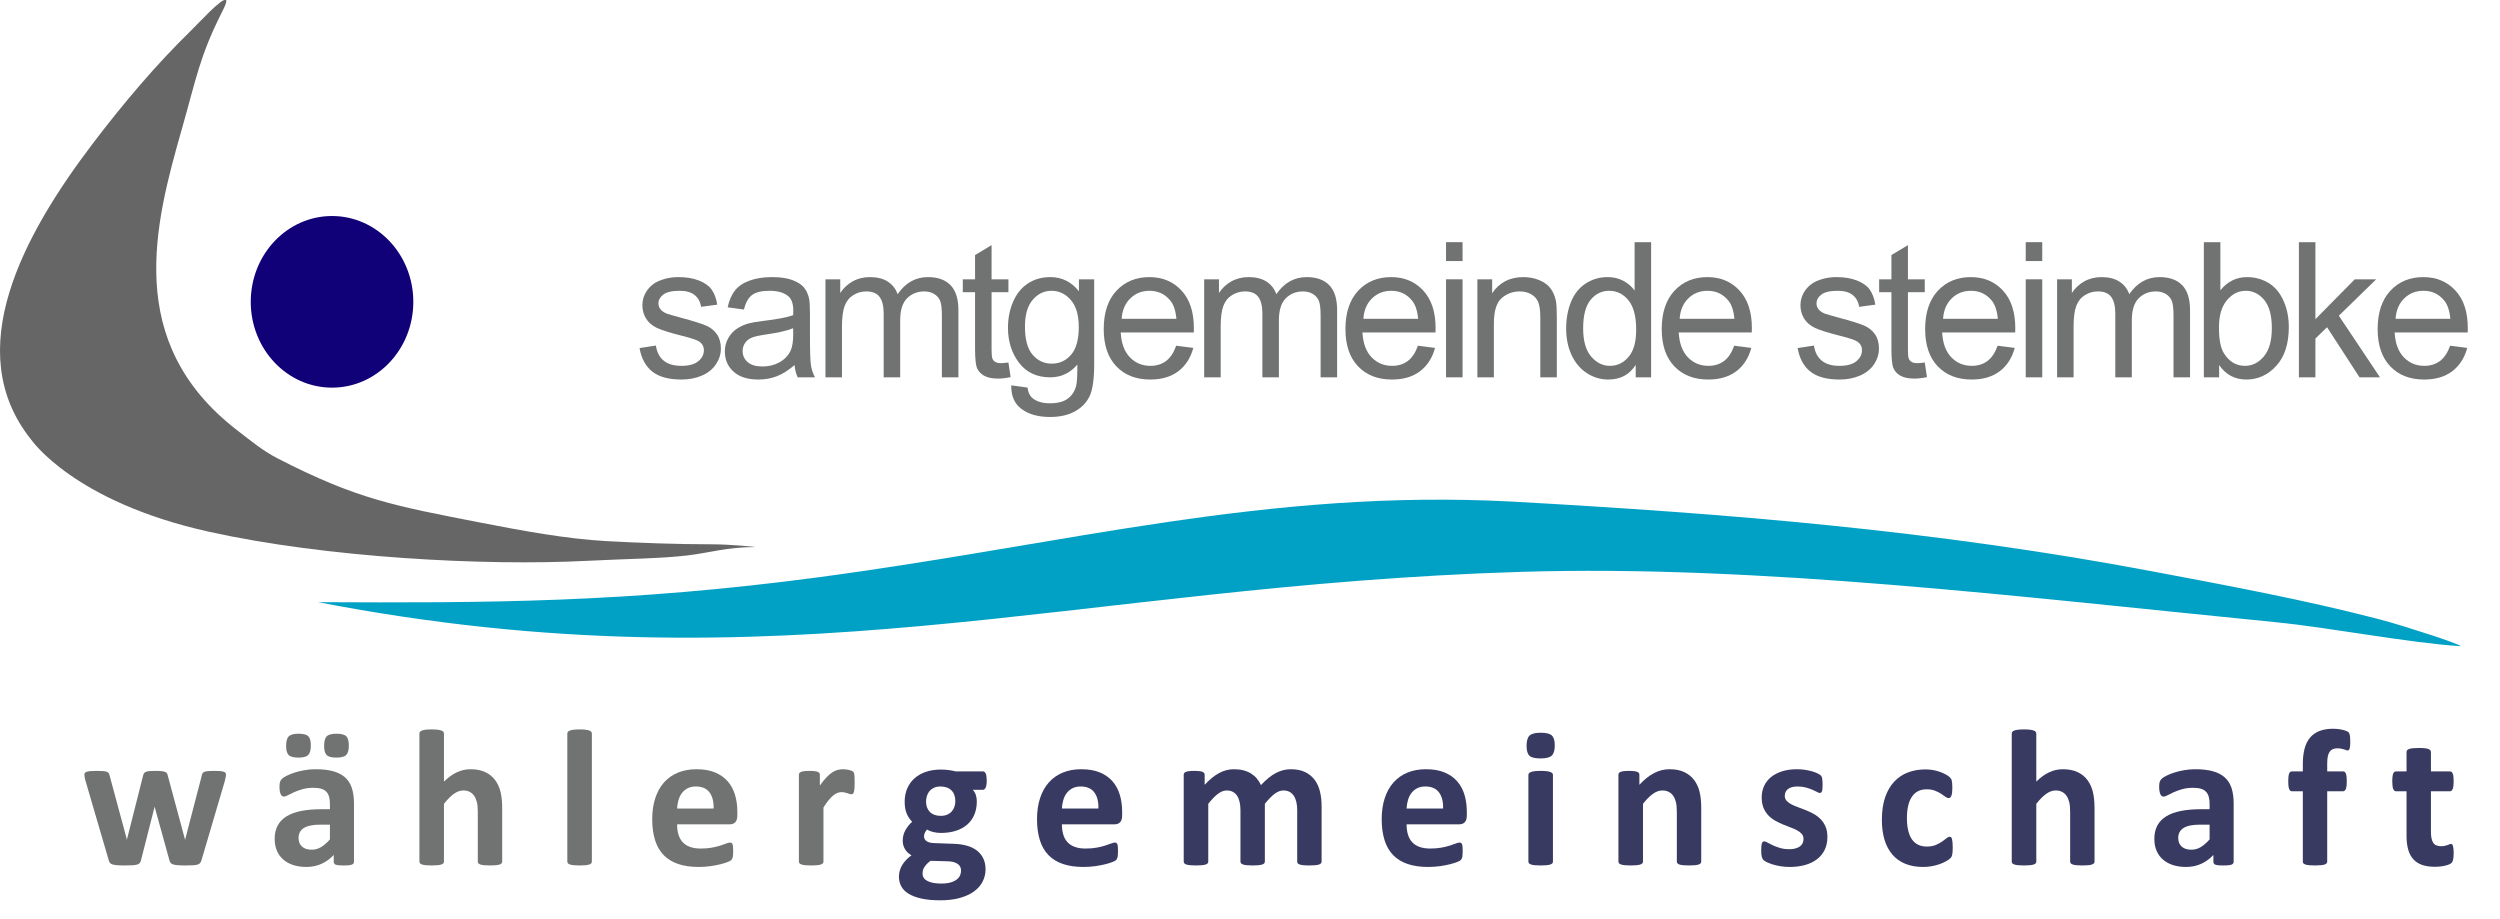 <?xml version="1.0" encoding="UTF-8" standalone="no"?>
<svg version="1.1" xmlns="http://www.w3.org/2000/svg" xmlns:xlink="http://www.w3.org/1999/xlink" xmlns:i="http://ns.adobe.com/AdobeIllustrator/10.0/" width="971" height="357">
	<g id="dp_dp001" transform="matrix(1,0,0,1,-84.529,-191.145)">
		<path id="dp_path002" fill="#01a1c5" fill-rule="evenodd" stroke="none" stroke-width="0" d="M 672.013,385.972 C 576.903,380.911 499.317,402.396 403.052,415.272 C 327.831,425.335 273.152,425.332 208.063,425.025 C 388.192,459.78 500.197,418.581 675.265,413.256 C 767.572,410.445 869.187,423.004 968.211,432.789 C 989.583,434.901 1020.49,440.92 1040.01,442.104 C 1041.62,442.163 1031.95,438.812 1029.24,437.947 C 1022.09,435.659 1014.92,433.285 1007.58,431.397 C 979.328,424.121 951.971,418.993 920.495,413.06 C 835.331,397.003 755.052,390.607 672.013,385.972 Z "/>
		<path id="dp_path003" fill="#110179" fill-rule="evenodd" stroke="none" stroke-width="0" d="M 213.489,275.045 C 230.925,275.045 245.06,289.968 245.06,308.377 C 245.06,326.785 230.925,341.708 213.489,341.708 C 196.055,341.708 181.92,326.785 181.92,308.377 C 181.92,289.968 196.055,275.045 213.489,275.045 Z "/>
		<path id="dp_path004" fill="#666666" fill-rule="evenodd" stroke="none" stroke-width="0" d="M 170.741,195.84 C 171.083,195.151 172.919,191.715 172.309,191.145 C 170.78,190.123 161.985,199.825 158.805,202.928 C 144.969,216.435 132.556,231.147 120.74,246.672 C 93.431,282.543 69.175,327.453 96.549,361.795 C 96.857,362.18 113.263,386.035 165.588,397.651 C 211.152,407.767 272.889,411.015 312.449,408.976 C 327.327,408.207 341.497,408.108 351.867,406.836 C 360.217,405.812 367.043,403.627 377.699,403.627 C 379.187,403.627 368.047,402.555 361.243,402.555 C 347.471,402.555 332.24,401.992 319.849,401.296 C 304.832,400.456 288.161,397.452 270.901,394.08 C 238.183,387.684 223.399,385.196 192.195,369.105 C 186.939,366.396 182.681,362.945 176.307,357.996 C 132.513,323.991 144.635,278.179 155.107,241.448 C 160.816,221.424 162.065,213.073 170.741,195.84 Z "/>
	</g>
	<g id="dp_dp005" transform="matrix(1,0,0,1,246.137,146.555)">
		<path id="dp_path006" fill="#717272" fill-rule="evenodd" stroke="none" stroke-width="0" d="M 2.261,-11.367 L 8.616,-12.344 C 8.977,-9.803 9.973,-7.853 11.617,-6.496 C 13.255,-5.14 15.547,-4.461 18.492,-4.461 C 21.463,-4.461 23.663,-5.067 25.099,-6.269 C 26.535,-7.473 27.256,-8.885 27.256,-10.511 C 27.256,-11.965 26.627,-13.108 25.361,-13.945 C 24.481,-14.513 22.281,-15.241 18.773,-16.127 C 14.037,-17.319 10.761,-18.357 8.935,-19.225 C 7.107,-20.1 5.72,-21.309 4.779,-22.849 C 3.832,-24.389 3.361,-26.095 3.361,-27.959 C 3.361,-29.657 3.752,-31.228 4.528,-32.669 C 5.304,-34.119 6.361,-35.316 7.693,-36.276 C 8.696,-37.015 10.065,-37.644 11.795,-38.157 C 13.529,-38.671 15.388,-38.928 17.368,-38.928 C 20.356,-38.928 22.977,-38.5 25.233,-37.639 C 27.488,-36.776 29.156,-35.609 30.232,-34.136 C 31.301,-32.664 32.047,-30.696 32.449,-28.233 L 26.156,-27.377 C 25.868,-29.333 25.037,-30.867 23.663,-31.961 C 22.287,-33.061 20.349,-33.611 17.839,-33.611 C 14.875,-33.611 12.76,-33.123 11.495,-32.144 C 10.229,-31.167 9.595,-30.024 9.595,-28.709 C 9.595,-27.873 9.857,-27.121 10.383,-26.455 C 10.908,-25.764 11.733,-25.189 12.857,-24.737 C 13.5,-24.5 15.4,-23.949 18.56,-23.093 C 23.119,-21.872 26.303,-20.876 28.099,-20.1 C 29.889,-19.323 31.301,-18.193 32.321,-16.708 C 33.343,-15.229 33.856,-13.389 33.856,-11.189 C 33.856,-9.039 33.227,-7.016 31.973,-5.115 C 30.72,-3.215 28.912,-1.741 26.547,-0.703 C 24.181,0.336 21.511,0.856 18.523,0.856 C 13.579,0.856 9.815,-0.171 7.223,-2.224 C 4.632,-4.284 2.976,-7.327 2.261,-11.367 Z "/>
		<path id="dp_path007" fill="#717272" fill-rule="evenodd" stroke="none" stroke-width="0" d="M 62.464,-4.767 C 60.08,-2.713 57.777,-1.259 55.564,-0.416 C 53.347,0.433 50.969,0.856 48.433,0.856 C 44.24,0.856 41.02,-0.165 38.771,-2.207 C 36.516,-4.247 35.392,-6.856 35.392,-10.028 C 35.392,-11.892 35.82,-13.591 36.669,-15.131 C 37.519,-16.671 38.631,-17.905 40.005,-18.84 C 41.387,-19.769 42.933,-20.472 44.663,-20.949 C 45.927,-21.285 47.847,-21.609 50.407,-21.92 C 55.625,-22.537 59.469,-23.277 61.939,-24.139 C 61.963,-25.025 61.975,-25.593 61.975,-25.832 C 61.975,-28.472 61.364,-30.336 60.141,-31.411 C 58.485,-32.877 56.023,-33.611 52.76,-33.611 C 49.711,-33.611 47.461,-33.08 46.007,-32.009 C 44.559,-30.94 43.483,-29.052 42.787,-26.339 L 36.492,-27.195 C 37.067,-29.896 38.013,-32.077 39.327,-33.745 C 40.647,-35.408 42.548,-36.685 45.041,-37.583 C 47.528,-38.481 50.413,-38.928 53.695,-38.928 C 56.952,-38.928 59.597,-38.543 61.633,-37.779 C 63.661,-37.015 65.159,-36.056 66.119,-34.895 C 67.077,-33.733 67.744,-32.273 68.129,-30.5 C 68.343,-29.4 68.453,-27.42 68.453,-24.555 L 68.453,-15.963 C 68.453,-9.967 68.587,-6.179 68.851,-4.583 C 69.113,-2.988 69.632,-1.46 70.408,0 L 63.687,0 C 63.051,-1.356 62.647,-2.945 62.464,-4.767 Z M 61.913,-19.067 C 59.573,-18.113 56.053,-17.307 51.372,-16.64 C 48.713,-16.261 46.837,-15.828 45.737,-15.357 C 44.637,-14.88 43.795,-14.184 43.196,-13.267 C 42.597,-12.351 42.297,-11.329 42.297,-10.212 C 42.297,-8.5 42.951,-7.071 44.253,-5.928 C 45.56,-4.785 47.467,-4.216 49.985,-4.216 C 52.472,-4.216 54.684,-4.76 56.628,-5.843 C 58.565,-6.929 59.989,-8.415 60.9,-10.291 C 61.591,-11.74 61.939,-13.884 61.939,-16.713 Z "/>
		<path id="dp_path008" fill="#717272" fill-rule="evenodd" stroke="none" stroke-width="0" d="M 74.468,0 L 74.468,-38.072 L 80.213,-38.072 L 80.213,-32.756 C 81.411,-34.613 82.993,-36.104 84.98,-37.235 C 86.96,-38.365 89.221,-38.928 91.751,-38.928 C 94.568,-38.928 96.877,-38.347 98.681,-37.18 C 100.489,-36.013 101.761,-34.387 102.5,-32.291 C 105.525,-36.716 109.455,-38.928 114.307,-38.928 C 118.096,-38.928 121.011,-37.883 123.052,-35.793 C 125.087,-33.703 126.108,-30.483 126.108,-26.131 L 126.108,0 L 119.691,0 L 119.691,-24.004 C 119.691,-26.583 119.483,-28.447 119.061,-29.584 C 118.64,-30.72 117.876,-31.631 116.769,-32.328 C 115.664,-33.019 114.368,-33.367 112.877,-33.367 C 110.181,-33.367 107.945,-32.475 106.167,-30.696 C 104.388,-28.912 103.496,-26.057 103.496,-22.135 L 103.496,0 L 97.08,0 L 97.08,-24.756 C 97.08,-27.628 96.555,-29.78 95.503,-31.216 C 94.445,-32.652 92.723,-33.367 90.327,-33.367 C 88.512,-33.367 86.831,-32.889 85.285,-31.931 C 83.739,-30.977 82.621,-29.577 81.924,-27.732 C 81.233,-25.893 80.885,-23.235 80.885,-19.769 L 80.885,0 Z "/>
		<path id="dp_path009" fill="#717272" fill-rule="evenodd" stroke="none" stroke-width="0" d="M 145.532,-5.775 L 146.388,-0.08 C 144.573,0.3 142.953,0.489 141.524,0.489 C 139.183,0.489 137.375,0.116 136.085,-0.623 C 134.796,-1.363 133.891,-2.335 133.365,-3.544 C 132.84,-4.748 132.577,-7.291 132.577,-11.159 L 132.577,-33.061 L 127.811,-33.061 L 127.811,-38.072 L 132.577,-38.072 L 132.577,-47.489 L 138.993,-51.357 L 138.993,-38.072 L 145.532,-38.072 L 145.532,-33.061 L 138.993,-33.061 L 138.993,-10.773 C 138.993,-8.935 139.109,-7.749 139.336,-7.223 C 139.568,-6.697 139.941,-6.276 140.455,-5.964 C 140.973,-5.653 141.713,-5.5 142.679,-5.5 C 143.4,-5.5 144.353,-5.592 145.532,-5.775 Z "/>
		<path id="dp_path010" fill="#717272" fill-rule="evenodd" stroke="none" stroke-width="0" d="M 146.641,3.116 L 152.936,3.972 C 153.199,5.933 153.92,7.369 155.111,8.263 C 156.712,9.479 158.888,10.083 161.656,10.083 C 164.632,10.083 166.929,9.491 168.556,8.299 C 170.175,7.107 171.269,5.439 171.843,3.3 C 172.173,1.992 172.332,-0.757 172.308,-4.949 C 169.491,-1.649 165.983,0 161.784,0 C 156.56,0 152.513,-1.888 149.648,-5.665 C 146.788,-9.441 145.357,-13.969 145.357,-19.249 C 145.357,-22.88 146.012,-26.235 147.325,-29.303 C 148.64,-32.376 150.54,-34.748 153.033,-36.416 C 155.527,-38.091 158.453,-38.928 161.821,-38.928 C 166.307,-38.928 170.004,-37.095 172.919,-33.428 L 172.919,-38.072 L 178.847,-38.072 L 178.847,-5.195 C 178.847,0.727 178.241,4.925 177.037,7.395 C 175.833,9.869 173.927,11.819 171.312,13.249 C 168.703,14.685 165.488,15.4 161.668,15.4 C 157.133,15.4 153.473,14.38 150.68,12.339 C 147.893,10.297 146.543,7.223 146.641,3.116 Z M 151.957,-19.715 C 151.957,-14.709 152.948,-11.061 154.933,-8.763 C 156.913,-6.465 159.401,-5.316 162.389,-5.316 C 165.353,-5.316 167.835,-6.46 169.845,-8.745 C 171.849,-11.031 172.857,-14.617 172.857,-19.5 C 172.857,-24.169 171.825,-27.683 169.753,-30.055 C 167.688,-32.425 165.195,-33.611 162.28,-33.611 C 159.413,-33.611 156.975,-32.444 154.964,-30.109 C 152.96,-27.775 151.957,-24.309 151.957,-19.715 Z "/>
		<path id="dp_path011" fill="#717272" fill-rule="evenodd" stroke="none" stroke-width="0" d="M 210.707,-12.283 L 217.349,-11.428 C 216.297,-7.535 214.355,-4.516 211.519,-2.365 C 208.684,-0.22 205.053,0.856 200.647,0.856 C 195.087,0.856 190.687,-0.861 187.429,-4.289 C 184.172,-7.719 182.547,-12.528 182.547,-18.712 C 182.547,-25.116 184.191,-30.085 187.484,-33.623 C 190.772,-37.161 195.044,-38.928 200.287,-38.928 C 205.365,-38.928 209.515,-37.199 212.735,-33.74 C 215.956,-30.28 217.563,-25.409 217.563,-19.133 C 217.563,-18.755 217.551,-18.18 217.527,-17.416 L 189.147,-17.416 C 189.384,-13.231 190.571,-10.023 192.697,-7.797 C 194.829,-5.573 197.481,-4.461 200.665,-4.461 C 203.031,-4.461 205.053,-5.084 206.728,-6.325 C 208.403,-7.572 209.728,-9.557 210.707,-12.283 Z M 189.513,-22.733 L 210.78,-22.733 C 210.492,-25.917 209.68,-28.307 208.341,-29.901 C 206.281,-32.376 203.617,-33.611 200.341,-33.611 C 197.377,-33.611 194.884,-32.627 192.868,-30.653 C 190.845,-28.68 189.727,-26.04 189.513,-22.733 Z "/>
		<path id="dp_path012" fill="#717272" fill-rule="evenodd" stroke="none" stroke-width="0" d="M 221.561,0 L 221.561,-38.072 L 227.307,-38.072 L 227.307,-32.756 C 228.504,-34.613 230.087,-36.104 232.073,-37.235 C 234.053,-38.365 236.315,-38.928 238.844,-38.928 C 241.661,-38.928 243.971,-38.347 245.775,-37.18 C 247.583,-36.013 248.855,-34.387 249.593,-32.291 C 252.619,-36.716 256.548,-38.928 261.4,-38.928 C 265.189,-38.928 268.104,-37.883 270.145,-35.793 C 272.18,-33.703 273.201,-30.483 273.201,-26.131 L 273.201,0 L 266.784,0 L 266.784,-24.004 C 266.784,-26.583 266.576,-28.447 266.155,-29.584 C 265.733,-30.72 264.969,-31.631 263.863,-32.328 C 262.757,-33.019 261.461,-33.367 259.971,-33.367 C 257.275,-33.367 255.039,-32.475 253.26,-30.696 C 251.481,-28.912 250.589,-26.057 250.589,-22.135 L 250.589,0 L 244.173,0 L 244.173,-24.756 C 244.173,-27.628 243.648,-29.78 242.596,-31.216 C 241.539,-32.652 239.816,-33.367 237.42,-33.367 C 235.605,-33.367 233.924,-32.889 232.379,-31.931 C 230.832,-30.977 229.715,-29.577 229.017,-27.732 C 228.327,-25.893 227.979,-23.235 227.979,-19.769 L 227.979,0 Z "/>
		<path id="dp_path013" fill="#717272" fill-rule="evenodd" stroke="none" stroke-width="0" d="M 304.592,-12.283 L 311.235,-11.428 C 310.183,-7.535 308.24,-4.516 305.404,-2.365 C 302.569,-0.22 298.939,0.856 294.532,0.856 C 288.972,0.856 284.572,-0.861 281.315,-4.289 C 278.057,-7.719 276.432,-12.528 276.432,-18.712 C 276.432,-25.116 278.076,-30.085 281.369,-33.623 C 284.657,-37.161 288.929,-38.928 294.172,-38.928 C 299.251,-38.928 303.4,-37.199 306.62,-33.74 C 309.841,-30.28 311.448,-25.409 311.448,-19.133 C 311.448,-18.755 311.436,-18.18 311.412,-17.416 L 283.032,-17.416 C 283.269,-13.231 284.456,-10.023 286.583,-7.797 C 288.715,-5.573 291.367,-4.461 294.551,-4.461 C 296.916,-4.461 298.939,-5.084 300.613,-6.325 C 302.288,-7.572 303.613,-9.557 304.592,-12.283 Z M 283.399,-22.733 L 304.665,-22.733 C 304.377,-25.917 303.565,-28.307 302.227,-29.901 C 300.167,-32.376 297.503,-33.611 294.227,-33.611 C 291.263,-33.611 288.769,-32.627 286.753,-30.653 C 284.731,-28.68 283.612,-26.04 283.399,-22.733 Z "/>
		<path id="dp_path014" fill="#717272" fill-rule="evenodd" stroke="none" stroke-width="0" d="M 315.503,-45.161 L 315.503,-52.495 L 321.919,-52.495 L 321.919,-45.161 Z M 315.503,0 L 315.503,-38.072 L 321.919,-38.072 L 321.919,0 Z "/>
		<path id="dp_path015" fill="#717272" fill-rule="evenodd" stroke="none" stroke-width="0" d="M 327.672,0 L 327.672,-38.072 L 333.416,-38.072 L 333.416,-32.664 C 336.209,-36.837 340.248,-38.928 345.528,-38.928 C 347.82,-38.928 349.928,-38.519 351.853,-37.693 C 353.772,-36.868 355.215,-35.787 356.168,-34.448 C 357.121,-33.109 357.793,-31.521 358.172,-29.681 C 358.411,-28.484 358.533,-26.393 358.533,-23.405 L 358.533,0 L 352.116,0 L 352.116,-23.18 C 352.116,-25.807 351.865,-27.775 351.364,-29.076 C 350.864,-30.384 349.971,-31.423 348.693,-32.2 C 347.417,-32.976 345.913,-33.367 344.196,-33.367 C 341.447,-33.367 339.075,-32.493 337.083,-30.745 C 335.084,-29.003 334.088,-25.691 334.088,-20.808 L 334.088,0 Z "/>
		<path id="dp_path016" fill="#717272" fill-rule="evenodd" stroke="none" stroke-width="0" d="M 389.171,0 L 389.171,-4.821 C 386.756,-1.039 383.212,0.856 378.531,0.856 C 375.5,0.856 372.707,0.019 370.164,-1.656 C 367.623,-3.324 365.655,-5.659 364.255,-8.66 C 362.856,-11.66 362.159,-15.107 362.159,-19 C 362.159,-22.8 362.795,-26.247 364.06,-29.34 C 365.324,-32.432 367.225,-34.809 369.755,-36.453 C 372.285,-38.103 375.115,-38.928 378.244,-38.928 C 380.541,-38.928 382.583,-38.445 384.373,-37.485 C 386.164,-36.52 387.617,-35.267 388.743,-33.721 L 388.743,-52.495 L 395.159,-52.495 L 395.159,0 Z M 368.759,-19.017 C 368.759,-14.141 369.792,-10.499 371.857,-8.085 C 373.917,-5.671 376.355,-4.461 379.167,-4.461 C 381.996,-4.461 384.404,-5.616 386.384,-7.92 C 388.364,-10.229 389.353,-13.749 389.353,-18.48 C 389.353,-23.693 388.345,-27.519 386.328,-29.956 C 384.312,-32.395 381.831,-33.611 378.873,-33.611 C 375.995,-33.611 373.587,-32.437 371.656,-30.097 C 369.724,-27.756 368.759,-24.06 368.759,-19.017 Z "/>
		<path id="dp_path017" fill="#717272" fill-rule="evenodd" stroke="none" stroke-width="0" d="M 427.436,-12.283 L 434.079,-11.428 C 433.027,-7.535 431.084,-4.516 428.248,-2.365 C 425.413,-0.22 421.783,0.856 417.376,0.856 C 411.816,0.856 407.416,-0.861 404.159,-4.289 C 400.901,-7.719 399.276,-12.528 399.276,-18.712 C 399.276,-25.116 400.92,-30.085 404.213,-33.623 C 407.501,-37.161 411.773,-38.928 417.016,-38.928 C 422.095,-38.928 426.244,-37.199 429.464,-33.74 C 432.685,-30.28 434.292,-25.409 434.292,-19.133 C 434.292,-18.755 434.28,-18.18 434.256,-17.416 L 405.876,-17.416 C 406.113,-13.231 407.3,-10.023 409.427,-7.797 C 411.559,-5.573 414.211,-4.461 417.395,-4.461 C 419.76,-4.461 421.783,-5.084 423.457,-6.325 C 425.132,-7.572 426.457,-9.557 427.436,-12.283 Z M 406.243,-22.733 L 427.509,-22.733 C 427.221,-25.917 426.409,-28.307 425.071,-29.901 C 423.011,-32.376 420.347,-33.611 417.071,-33.611 C 414.107,-33.611 411.613,-32.627 409.597,-30.653 C 407.575,-28.68 406.456,-26.04 406.243,-22.733 Z "/>
		<path id="dp_path018" fill="#717272" fill-rule="evenodd" stroke="none" stroke-width="0" d="M 452.057,-11.367 L 458.412,-12.344 C 458.773,-9.803 459.769,-7.853 461.413,-6.496 C 463.051,-5.14 465.343,-4.461 468.288,-4.461 C 471.259,-4.461 473.459,-5.067 474.895,-6.269 C 476.331,-7.473 477.052,-8.885 477.052,-10.511 C 477.052,-11.965 476.423,-13.108 475.157,-13.945 C 474.277,-14.513 472.077,-15.241 468.569,-16.127 C 463.833,-17.319 460.557,-18.357 458.731,-19.225 C 456.903,-20.1 455.516,-21.309 454.575,-22.849 C 453.628,-24.389 453.157,-26.095 453.157,-27.959 C 453.157,-29.657 453.548,-31.228 454.324,-32.669 C 455.1,-34.119 456.157,-35.316 457.489,-36.276 C 458.492,-37.015 459.861,-37.644 461.591,-38.157 C 463.325,-38.671 465.184,-38.928 467.164,-38.928 C 470.152,-38.928 472.773,-38.5 475.029,-37.639 C 477.284,-36.776 478.952,-35.609 480.028,-34.136 C 481.097,-32.664 481.843,-30.696 482.245,-28.233 L 475.952,-27.377 C 475.664,-29.333 474.833,-30.867 473.459,-31.961 C 472.083,-33.061 470.145,-33.611 467.635,-33.611 C 464.671,-33.611 462.556,-33.123 461.291,-32.144 C 460.025,-31.167 459.391,-30.024 459.391,-28.709 C 459.391,-27.873 459.653,-27.121 460.179,-26.455 C 460.704,-25.764 461.529,-25.189 462.653,-24.737 C 463.296,-24.5 465.196,-23.949 468.356,-23.093 C 472.915,-21.872 476.099,-20.876 477.895,-20.1 C 479.685,-19.323 481.097,-18.193 482.117,-16.708 C 483.139,-15.229 483.652,-13.389 483.652,-11.189 C 483.652,-9.039 483.023,-7.016 481.769,-5.115 C 480.516,-3.215 478.708,-1.741 476.343,-0.703 C 473.977,0.336 471.307,0.856 468.319,0.856 C 463.375,0.856 459.611,-0.171 457.019,-2.224 C 454.428,-4.284 452.772,-7.327 452.057,-11.367 Z "/>
		<path id="dp_path019" fill="#717272" fill-rule="evenodd" stroke="none" stroke-width="0" d="M 501.443,-5.775 L 502.299,-0.08 C 500.484,0.3 498.864,0.489 497.435,0.489 C 495.093,0.489 493.285,0.116 491.996,-0.623 C 490.707,-1.363 489.801,-2.335 489.276,-3.544 C 488.751,-4.748 488.488,-7.291 488.488,-11.159 L 488.488,-33.061 L 483.721,-33.061 L 483.721,-38.072 L 488.488,-38.072 L 488.488,-47.489 L 494.904,-51.357 L 494.904,-38.072 L 501.443,-38.072 L 501.443,-33.061 L 494.904,-33.061 L 494.904,-10.773 C 494.904,-8.935 495.02,-7.749 495.247,-7.223 C 495.479,-6.697 495.852,-6.276 496.365,-5.964 C 496.884,-5.653 497.624,-5.5 498.589,-5.5 C 499.311,-5.5 500.264,-5.592 501.443,-5.775 Z "/>
		<path id="dp_path020" fill="#717272" fill-rule="evenodd" stroke="none" stroke-width="0" d="M 529.747,-12.283 L 536.389,-11.428 C 535.337,-7.535 533.395,-4.516 530.559,-2.365 C 527.724,-0.22 524.093,0.856 519.687,0.856 C 514.127,0.856 509.727,-0.861 506.469,-4.289 C 503.212,-7.719 501.587,-12.528 501.587,-18.712 C 501.587,-25.116 503.231,-30.085 506.524,-33.623 C 509.812,-37.161 514.084,-38.928 519.327,-38.928 C 524.405,-38.928 528.555,-37.199 531.775,-33.74 C 534.996,-30.28 536.603,-25.409 536.603,-19.133 C 536.603,-18.755 536.591,-18.18 536.567,-17.416 L 508.187,-17.416 C 508.424,-13.231 509.611,-10.023 511.737,-7.797 C 513.869,-5.573 516.521,-4.461 519.705,-4.461 C 522.071,-4.461 524.093,-5.084 525.768,-6.325 C 527.443,-7.572 528.768,-9.557 529.747,-12.283 Z M 508.553,-22.733 L 529.82,-22.733 C 529.532,-25.917 528.72,-28.307 527.381,-29.901 C 525.321,-32.376 522.657,-33.611 519.381,-33.611 C 516.417,-33.611 513.924,-32.627 511.908,-30.653 C 509.885,-28.68 508.767,-26.04 508.553,-22.733 Z "/>
		<path id="dp_path021" fill="#717272" fill-rule="evenodd" stroke="none" stroke-width="0" d="M 540.657,-45.161 L 540.657,-52.495 L 547.073,-52.495 L 547.073,-45.161 Z M 540.657,0 L 540.657,-38.072 L 547.073,-38.072 L 547.073,0 Z "/>
		<path id="dp_path022" fill="#717272" fill-rule="evenodd" stroke="none" stroke-width="0" d="M 552.832,0 L 552.832,-38.072 L 558.577,-38.072 L 558.577,-32.756 C 559.775,-34.613 561.357,-36.104 563.344,-37.235 C 565.324,-38.365 567.585,-38.928 570.115,-38.928 C 572.932,-38.928 575.241,-38.347 577.045,-37.18 C 578.853,-36.013 580.125,-34.387 580.864,-32.291 C 583.889,-36.716 587.819,-38.928 592.671,-38.928 C 596.46,-38.928 599.375,-37.883 601.416,-35.793 C 603.451,-33.703 604.472,-30.483 604.472,-26.131 L 604.472,0 L 598.055,0 L 598.055,-24.004 C 598.055,-26.583 597.847,-28.447 597.425,-29.584 C 597.004,-30.72 596.24,-31.631 595.133,-32.328 C 594.028,-33.019 592.732,-33.367 591.241,-33.367 C 588.545,-33.367 586.309,-32.475 584.531,-30.696 C 582.752,-28.912 581.86,-26.057 581.86,-22.135 L 581.86,0 L 575.444,0 L 575.444,-24.756 C 575.444,-27.628 574.919,-29.78 573.867,-31.216 C 572.809,-32.652 571.087,-33.367 568.691,-33.367 C 566.876,-33.367 565.195,-32.889 563.649,-31.931 C 562.103,-30.977 560.985,-29.577 560.288,-27.732 C 559.597,-25.893 559.249,-23.235 559.249,-19.769 L 559.249,0 Z "/>
		<path id="dp_path023" fill="#717272" fill-rule="evenodd" stroke="none" stroke-width="0" d="M 615.769,0 L 609.841,0 L 609.841,-52.495 L 616.257,-52.495 L 616.257,-33.788 C 618.983,-37.216 622.467,-38.928 626.696,-38.928 C 629.043,-38.928 631.26,-38.457 633.351,-37.509 C 635.447,-36.569 637.164,-35.243 638.52,-33.532 C 639.871,-31.827 640.928,-29.767 641.692,-27.353 C 642.456,-24.94 642.841,-22.355 642.841,-19.611 C 642.841,-13.084 641.228,-8.043 637.995,-4.485 C 634.763,-0.923 630.881,0.856 626.36,0.856 C 621.861,0.856 618.329,-1.027 615.769,-4.785 Z M 615.708,-19.323 C 615.708,-14.764 616.331,-11.471 617.572,-9.441 C 619.607,-6.123 622.363,-4.461 625.833,-4.461 C 628.657,-4.461 631.096,-5.683 633.155,-8.133 C 635.215,-10.579 636.241,-14.227 636.241,-19.073 C 636.241,-24.035 635.251,-27.701 633.277,-30.067 C 631.303,-32.432 628.92,-33.611 626.115,-33.611 C 623.292,-33.611 620.853,-32.389 618.793,-29.939 C 616.735,-27.493 615.708,-23.956 615.708,-19.323 Z "/>
		<path id="dp_path024" fill="#717272" fill-rule="evenodd" stroke="none" stroke-width="0" d="M 646.756,0 L 646.756,-52.495 L 653.172,-52.495 L 653.172,-22.587 L 668.444,-38.072 L 676.78,-38.072 L 662.272,-23.931 L 678.247,0 L 670.301,0 L 657.683,-19.457 L 653.172,-15.064 L 653.172,0 Z "/>
		<path id="dp_path025" fill="#717272" fill-rule="evenodd" stroke="none" stroke-width="0" d="M 705.5,-12.283 L 712.143,-11.428 C 711.091,-7.535 709.148,-4.516 706.312,-2.365 C 703.477,-0.22 699.847,0.856 695.44,0.856 C 689.88,0.856 685.48,-0.861 682.223,-4.289 C 678.965,-7.719 677.34,-12.528 677.34,-18.712 C 677.34,-25.116 678.984,-30.085 682.277,-33.623 C 685.565,-37.161 689.837,-38.928 695.08,-38.928 C 700.159,-38.928 704.308,-37.199 707.528,-33.74 C 710.749,-30.28 712.356,-25.409 712.356,-19.133 C 712.356,-18.755 712.344,-18.18 712.32,-17.416 L 683.94,-17.416 C 684.177,-13.231 685.364,-10.023 687.491,-7.797 C 689.623,-5.573 692.275,-4.461 695.459,-4.461 C 697.824,-4.461 699.847,-5.084 701.521,-6.325 C 703.196,-7.572 704.521,-9.557 705.5,-12.283 Z M 684.307,-22.733 L 705.573,-22.733 C 705.285,-25.917 704.473,-28.307 703.135,-29.901 C 701.075,-32.376 698.411,-33.611 695.135,-33.611 C 692.171,-33.611 689.677,-32.627 687.661,-30.653 C 685.639,-28.68 684.52,-26.04 684.307,-22.733 Z "/>
	</g>
	<g id="dp_dp026" transform="matrix(1,0,0,1,31.471,335.888)">
		<path id="dp_path027" fill="#717272" fill-rule="evenodd" stroke="none" stroke-width="0" d="M 56.305,-35.039 C 56.305,-34.761 56.267,-34.42 56.189,-34.02 C 56.119,-33.615 55.976,-33.035 55.776,-32.28 L 46.787,-1.785 C 46.657,-1.353 46.496,-1.005 46.297,-0.741 C 46.091,-0.477 45.781,-0.271 45.369,-0.123 C 44.956,0.032 44.364,0.129 43.596,0.18 C 42.823,0.232 41.824,0.257 40.593,0.257 C 39.356,0.257 38.351,0.225 37.571,0.161 C 36.791,0.103 36.179,-0.007 35.735,-0.161 C 35.296,-0.309 34.973,-0.516 34.775,-0.78 C 34.575,-1.044 34.42,-1.379 34.323,-1.785 L 28.659,-22.265 L 28.581,-22.607 L 28.504,-22.265 L 23.296,-1.785 C 23.193,-1.353 23.052,-1.005 22.859,-0.741 C 22.672,-0.477 22.349,-0.271 21.899,-0.123 C 21.447,0.032 20.828,0.129 20.048,0.18 C 19.263,0.232 18.257,0.257 17.027,0.257 C 15.763,0.257 14.751,0.225 13.984,0.161 C 13.217,0.103 12.612,-0.007 12.167,-0.161 C 11.729,-0.309 11.407,-0.516 11.207,-0.78 C 11.007,-1.044 10.852,-1.379 10.756,-1.785 L 1.836,-32.28 C 1.611,-33.008 1.463,-33.581 1.405,-34.001 C 1.34,-34.413 1.308,-34.761 1.308,-35.039 C 1.308,-35.289 1.379,-35.509 1.515,-35.703 C 1.656,-35.889 1.908,-36.044 2.268,-36.153 C 2.636,-36.269 3.125,-36.347 3.744,-36.399 C 4.363,-36.449 5.136,-36.476 6.064,-36.476 C 7.076,-36.476 7.895,-36.449 8.52,-36.399 C 9.151,-36.347 9.641,-36.263 9.995,-36.133 C 10.349,-36.012 10.595,-35.837 10.729,-35.625 C 10.872,-35.412 10.975,-35.155 11.052,-34.852 L 17.741,-10.099 L 17.819,-9.641 L 17.896,-10.099 L 24.16,-34.852 C 24.237,-35.155 24.36,-35.412 24.521,-35.625 C 24.683,-35.837 24.933,-36.012 25.256,-36.133 C 25.584,-36.263 26.041,-36.347 26.635,-36.399 C 27.228,-36.449 27.988,-36.476 28.923,-36.476 C 29.851,-36.476 30.604,-36.443 31.184,-36.379 C 31.764,-36.321 32.223,-36.231 32.564,-36.115 C 32.905,-36.005 33.144,-35.851 33.285,-35.664 C 33.421,-35.476 33.531,-35.251 33.601,-35 L 40.323,-10.06 L 40.439,-9.641 L 40.516,-10.099 L 46.948,-34.852 C 46.999,-35.155 47.096,-35.412 47.251,-35.625 C 47.399,-35.837 47.651,-36.012 48.004,-36.133 C 48.359,-36.263 48.836,-36.347 49.435,-36.399 C 50.041,-36.449 50.808,-36.476 51.743,-36.476 C 52.671,-36.476 53.431,-36.449 54.024,-36.399 C 54.611,-36.347 55.08,-36.269 55.416,-36.153 C 55.757,-36.044 55.989,-35.889 56.119,-35.703 C 56.24,-35.509 56.305,-35.289 56.305,-35.039 Z "/>
		<path id="dp_path028" fill="#717272" fill-rule="evenodd" stroke="none" stroke-width="0" d="M 106.016,-1.14 C 106.016,-0.787 105.888,-0.509 105.636,-0.309 C 105.385,-0.109 104.992,0.039 104.444,0.123 C 103.903,0.212 103.104,0.257 102.047,0.257 C 100.905,0.257 100.081,0.212 99.565,0.123 C 99.049,0.039 98.683,-0.109 98.469,-0.309 C 98.257,-0.509 98.148,-0.787 98.148,-1.14 L 98.148,-3.821 C 96.763,-2.333 95.183,-1.185 93.404,-0.38 C 91.625,0.432 89.66,0.837 87.488,0.837 C 85.704,0.837 84.06,0.605 82.559,0.141 C 81.064,-0.328 79.768,-1.019 78.667,-1.94 C 77.571,-2.855 76.727,-3.996 76.12,-5.355 C 75.515,-6.715 75.212,-8.3 75.212,-10.111 C 75.212,-12.077 75.599,-13.779 76.365,-15.228 C 77.132,-16.672 78.28,-17.871 79.8,-18.811 C 81.328,-19.759 83.223,-20.455 85.491,-20.912 C 87.753,-21.363 90.388,-21.589 93.385,-21.589 L 96.672,-21.589 L 96.672,-23.619 C 96.672,-24.676 96.563,-25.597 96.349,-26.384 C 96.137,-27.176 95.783,-27.833 95.293,-28.361 C 94.803,-28.884 94.152,-29.277 93.333,-29.528 C 92.515,-29.78 91.504,-29.903 90.292,-29.903 C 88.707,-29.903 87.289,-29.728 86.045,-29.373 C 84.801,-29.019 83.699,-28.627 82.745,-28.195 C 81.785,-27.763 80.987,-27.369 80.348,-27.015 C 79.704,-26.66 79.181,-26.487 78.783,-26.487 C 78.505,-26.487 78.26,-26.577 78.041,-26.751 C 77.828,-26.925 77.655,-27.176 77.512,-27.505 C 77.377,-27.827 77.268,-28.227 77.197,-28.704 C 77.12,-29.18 77.081,-29.709 77.081,-30.289 C 77.081,-31.063 77.145,-31.681 77.268,-32.132 C 77.396,-32.583 77.635,-32.989 77.989,-33.349 C 78.337,-33.717 78.956,-34.123 79.839,-34.568 C 80.721,-35.019 81.753,-35.432 82.939,-35.819 C 84.119,-36.199 85.413,-36.515 86.805,-36.752 C 88.204,-36.997 89.648,-37.12 91.129,-37.12 C 93.779,-37.12 96.04,-36.863 97.916,-36.347 C 99.791,-35.831 101.331,-35.032 102.543,-33.963 C 103.748,-32.892 104.631,-31.513 105.185,-29.825 C 105.739,-28.136 106.016,-26.132 106.016,-23.819 Z M 96.672,-15.596 L 93.044,-15.596 C 91.504,-15.596 90.189,-15.48 89.107,-15.253 C 88.024,-15.028 87.14,-14.693 86.457,-14.236 C 85.781,-13.784 85.279,-13.237 84.963,-12.599 C 84.647,-11.955 84.492,-11.22 84.492,-10.388 C 84.492,-8.984 84.936,-7.875 85.832,-7.069 C 86.728,-6.264 87.972,-5.864 89.564,-5.864 C 90.897,-5.864 92.128,-6.205 93.249,-6.883 C 94.371,-7.559 95.512,-8.559 96.672,-9.86 Z M 89.261,-46.348 C 89.261,-44.583 88.925,-43.359 88.261,-42.668 C 87.592,-41.979 86.323,-41.631 84.46,-41.631 C 82.572,-41.631 81.296,-41.967 80.644,-42.629 C 79.987,-43.3 79.659,-44.473 79.659,-46.161 C 79.659,-47.965 80,-49.216 80.677,-49.893 C 81.36,-50.569 82.616,-50.911 84.46,-50.911 C 86.373,-50.911 87.656,-50.576 88.295,-49.912 C 88.939,-49.241 89.261,-48.056 89.261,-46.348 Z M 104.019,-46.348 C 104.019,-44.583 103.684,-43.359 103.02,-42.668 C 102.349,-41.979 101.067,-41.631 99.179,-41.631 C 97.316,-41.631 96.053,-41.967 95.403,-42.629 C 94.745,-43.3 94.416,-44.473 94.416,-46.161 C 94.416,-47.965 94.752,-49.216 95.415,-49.893 C 96.085,-50.569 97.355,-50.911 99.217,-50.911 C 101.105,-50.911 102.381,-50.576 103.039,-49.912 C 103.689,-49.241 104.019,-48.056 104.019,-46.348 Z "/>
		<path id="dp_path029" fill="#717272" fill-rule="evenodd" stroke="none" stroke-width="0" d="M 163.583,-1.256 C 163.583,-0.999 163.505,-0.78 163.357,-0.593 C 163.203,-0.405 162.951,-0.245 162.603,-0.123 C 162.248,0.007 161.765,0.103 161.147,0.161 C 160.535,0.225 159.768,0.257 158.865,0.257 C 157.931,0.257 157.157,0.225 156.545,0.161 C 155.927,0.103 155.443,0.007 155.089,-0.123 C 154.741,-0.245 154.489,-0.405 154.335,-0.593 C 154.187,-0.78 154.109,-1.005 154.109,-1.256 L 154.109,-20.512 C 154.109,-22.149 153.987,-23.439 153.748,-24.367 C 153.509,-25.301 153.168,-26.1 152.717,-26.771 C 152.267,-27.44 151.68,-27.956 150.964,-28.323 C 150.249,-28.691 149.411,-28.871 148.457,-28.871 C 147.252,-28.871 146.035,-28.433 144.804,-27.549 C 143.572,-26.667 142.296,-25.379 140.963,-23.689 L 140.963,-1.256 C 140.963,-1.005 140.885,-0.78 140.737,-0.593 C 140.583,-0.405 140.324,-0.245 139.957,-0.123 C 139.596,0.007 139.107,0.103 138.501,0.161 C 137.895,0.225 137.128,0.257 136.193,0.257 C 135.259,0.257 134.492,0.225 133.887,0.161 C 133.281,0.103 132.791,0.007 132.431,-0.123 C 132.063,-0.245 131.805,-0.405 131.651,-0.593 C 131.503,-0.78 131.425,-1.005 131.425,-1.256 L 131.425,-50.963 C 131.425,-51.213 131.503,-51.44 131.651,-51.639 C 131.805,-51.845 132.063,-52.013 132.431,-52.155 C 132.791,-52.291 133.281,-52.4 133.887,-52.471 C 134.492,-52.548 135.259,-52.587 136.193,-52.587 C 137.128,-52.587 137.895,-52.548 138.501,-52.471 C 139.107,-52.4 139.596,-52.291 139.957,-52.155 C 140.324,-52.013 140.583,-51.845 140.737,-51.639 C 140.885,-51.44 140.963,-51.213 140.963,-50.963 L 140.963,-32.319 C 142.6,-33.929 144.263,-35.135 145.957,-35.928 C 147.652,-36.72 149.417,-37.12 151.255,-37.12 C 153.543,-37.12 155.469,-36.74 157.041,-35.985 C 158.613,-35.232 159.884,-34.195 160.851,-32.885 C 161.817,-31.577 162.513,-30.044 162.944,-28.297 C 163.369,-26.544 163.583,-24.424 163.583,-21.931 Z "/>
		<path id="dp_path030" fill="#717272" fill-rule="evenodd" stroke="none" stroke-width="0" d="M 198.413,-1.256 C 198.413,-1.005 198.336,-0.78 198.188,-0.593 C 198.033,-0.405 197.775,-0.245 197.408,-0.123 C 197.047,0.007 196.557,0.103 195.952,0.161 C 195.345,0.225 194.579,0.257 193.644,0.257 C 192.709,0.257 191.943,0.225 191.337,0.161 C 190.732,0.103 190.241,0.007 189.881,-0.123 C 189.513,-0.245 189.256,-0.405 189.101,-0.593 C 188.953,-0.78 188.876,-1.005 188.876,-1.256 L 188.876,-50.963 C 188.876,-51.213 188.953,-51.44 189.101,-51.639 C 189.256,-51.845 189.513,-52.013 189.881,-52.155 C 190.241,-52.291 190.732,-52.4 191.337,-52.471 C 191.943,-52.548 192.709,-52.587 193.644,-52.587 C 194.579,-52.587 195.345,-52.548 195.952,-52.471 C 196.557,-52.4 197.047,-52.291 197.408,-52.155 C 197.775,-52.013 198.033,-51.845 198.188,-51.639 C 198.336,-51.44 198.413,-51.213 198.413,-50.963 Z "/>
		<path id="dp_path031" fill="#717272" fill-rule="evenodd" stroke="none" stroke-width="0" d="M 254.909,-19.12 C 254.909,-17.96 254.652,-17.109 254.136,-16.556 C 253.621,-16.001 252.912,-15.724 252.003,-15.724 L 231.516,-15.724 C 231.516,-14.287 231.684,-12.985 232.025,-11.812 C 232.367,-10.64 232.901,-9.647 233.643,-8.829 C 234.384,-8.011 235.344,-7.385 236.511,-6.96 C 237.677,-6.528 239.076,-6.316 240.712,-6.316 C 242.369,-6.316 243.825,-6.437 245.081,-6.676 C 246.339,-6.915 247.428,-7.185 248.343,-7.476 C 249.257,-7.765 250.019,-8.036 250.624,-8.275 C 251.224,-8.513 251.713,-8.636 252.093,-8.636 C 252.319,-8.636 252.505,-8.591 252.66,-8.5 C 252.809,-8.416 252.931,-8.255 253.035,-8.029 C 253.137,-7.804 253.201,-7.481 253.24,-7.063 C 253.279,-6.644 253.299,-6.123 253.299,-5.491 C 253.299,-4.929 253.285,-4.46 253.26,-4.067 C 253.235,-3.673 253.196,-3.339 253.151,-3.061 C 253.099,-2.784 253.021,-2.552 252.919,-2.359 C 252.821,-2.172 252.687,-1.991 252.525,-1.811 C 252.364,-1.637 251.913,-1.399 251.185,-1.101 C 250.456,-0.799 249.528,-0.509 248.395,-0.225 C 247.267,0.064 245.971,0.309 244.515,0.521 C 243.052,0.735 241.499,0.837 239.836,0.837 C 236.845,0.837 234.223,0.457 231.973,-0.296 C 229.725,-1.051 227.843,-2.191 226.335,-3.725 C 224.827,-5.265 223.705,-7.199 222.964,-9.537 C 222.224,-11.877 221.849,-14.616 221.849,-17.761 C 221.849,-20.757 222.243,-23.457 223.023,-25.855 C 223.803,-28.259 224.931,-30.295 226.419,-31.971 C 227.901,-33.64 229.705,-34.916 231.832,-35.799 C 233.959,-36.681 236.356,-37.12 239.024,-37.12 C 241.84,-37.12 244.251,-36.708 246.248,-35.876 C 248.247,-35.045 249.889,-33.891 251.172,-32.421 C 252.455,-30.952 253.401,-29.207 254.001,-27.196 C 254.607,-25.185 254.909,-22.993 254.909,-20.628 Z M 245.695,-21.847 C 245.772,-24.515 245.236,-26.609 244.089,-28.136 C 242.949,-29.657 241.183,-30.417 238.792,-30.417 C 237.587,-30.417 236.536,-30.192 235.647,-29.741 C 234.752,-29.284 234.011,-28.677 233.417,-27.904 C 232.831,-27.137 232.38,-26.235 232.064,-25.191 C 231.748,-24.141 231.568,-23.032 231.516,-21.847 Z "/>
		<path id="dp_path032" fill="#717272" fill-rule="evenodd" stroke="none" stroke-width="0" d="M 300.477,-31.841 C 300.477,-30.94 300.451,-30.199 300.4,-29.619 C 300.348,-29.045 300.277,-28.593 300.173,-28.265 C 300.077,-27.936 299.941,-27.711 299.781,-27.583 C 299.613,-27.46 299.407,-27.395 299.156,-27.395 C 298.956,-27.395 298.731,-27.44 298.479,-27.531 C 298.228,-27.615 297.944,-27.711 297.628,-27.808 C 297.312,-27.911 296.964,-28.008 296.591,-28.091 C 296.211,-28.181 295.799,-28.227 295.34,-28.227 C 294.812,-28.227 294.284,-28.117 293.761,-27.904 C 293.233,-27.692 292.685,-27.356 292.119,-26.899 C 291.551,-26.441 290.959,-25.836 290.347,-25.075 C 289.728,-24.315 289.064,-23.38 288.361,-22.265 L 288.361,-1.256 C 288.361,-0.999 288.284,-0.78 288.136,-0.593 C 287.981,-0.405 287.723,-0.245 287.356,-0.123 C 286.995,0.007 286.505,0.103 285.9,0.161 C 285.293,0.225 284.527,0.257 283.592,0.257 C 282.657,0.257 281.891,0.225 281.285,0.161 C 280.68,0.103 280.189,0.007 279.829,-0.123 C 279.461,-0.245 279.204,-0.405 279.049,-0.593 C 278.901,-0.78 278.824,-0.999 278.824,-1.256 L 278.824,-34.961 C 278.824,-35.219 278.888,-35.437 279.011,-35.625 C 279.139,-35.812 279.365,-35.973 279.693,-36.095 C 280.023,-36.224 280.448,-36.321 280.963,-36.379 C 281.479,-36.443 282.129,-36.476 282.909,-36.476 C 283.721,-36.476 284.385,-36.443 284.92,-36.379 C 285.448,-36.321 285.855,-36.224 286.144,-36.095 C 286.435,-35.973 286.647,-35.812 286.769,-35.625 C 286.899,-35.437 286.963,-35.219 286.963,-34.961 L 286.963,-30.772 C 287.839,-32.029 288.671,-33.067 289.451,-33.885 C 290.231,-34.709 290.977,-35.355 291.68,-35.837 C 292.383,-36.315 293.092,-36.649 293.793,-36.836 C 294.496,-37.023 295.205,-37.12 295.908,-37.12 C 296.236,-37.12 296.591,-37.1 296.964,-37.061 C 297.345,-37.023 297.732,-36.965 298.137,-36.875 C 298.537,-36.785 298.892,-36.688 299.195,-36.572 C 299.497,-36.463 299.716,-36.34 299.852,-36.217 C 299.993,-36.089 300.091,-35.953 300.155,-35.799 C 300.219,-35.651 300.277,-35.444 300.328,-35.18 C 300.373,-34.916 300.412,-34.523 300.439,-33.995 C 300.464,-33.465 300.477,-32.751 300.477,-31.841 Z "/>
		<path id="dp_path033" fill="#383a61" fill-rule="evenodd" stroke="none" stroke-width="0" d="M 351.772,-32.667 C 351.772,-31.461 351.636,-30.572 351.359,-29.992 C 351.083,-29.419 350.74,-29.129 350.341,-29.129 L 346.371,-29.129 C 346.925,-28.523 347.325,-27.827 347.564,-27.06 C 347.801,-26.287 347.924,-25.481 347.924,-24.644 C 347.924,-22.684 347.596,-20.937 346.939,-19.417 C 346.288,-17.889 345.347,-16.607 344.128,-15.563 C 342.904,-14.519 341.435,-13.727 339.708,-13.185 C 337.987,-12.644 336.067,-12.373 333.953,-12.373 C 332.871,-12.373 331.839,-12.503 330.853,-12.767 C 329.873,-13.031 329.12,-13.34 328.591,-13.695 C 328.288,-13.365 328.017,-12.979 327.779,-12.521 C 327.54,-12.071 327.419,-11.568 327.419,-11.013 C 327.419,-10.279 327.74,-9.68 328.379,-9.216 C 329.023,-8.752 329.925,-8.493 331.079,-8.443 L 339.276,-8.139 C 341.189,-8.061 342.891,-7.791 344.393,-7.327 C 345.888,-6.863 347.144,-6.205 348.169,-5.361 C 349.188,-4.517 349.967,-3.499 350.508,-2.32 C 351.049,-1.135 351.32,0.219 351.32,1.727 C 351.32,3.396 350.953,4.963 350.225,6.437 C 349.497,7.913 348.401,9.189 346.939,10.272 C 345.481,11.355 343.645,12.212 341.448,12.844 C 339.244,13.475 336.672,13.791 333.721,13.791 C 330.853,13.791 328.404,13.565 326.38,13.108 C 324.351,12.657 322.695,12.025 321.392,11.22 C 320.097,10.415 319.156,9.453 318.564,8.332 C 317.971,7.211 317.675,5.98 317.675,4.647 C 317.675,3.815 317.784,3.023 317.996,2.268 C 318.209,1.508 318.525,0.787 318.944,0.096 C 319.356,-0.599 319.865,-1.263 320.471,-1.888 C 321.077,-2.52 321.767,-3.125 322.547,-3.705 C 321.464,-4.285 320.625,-5.072 320.033,-6.071 C 319.447,-7.063 319.149,-8.152 319.149,-9.337 C 319.149,-10.827 319.485,-12.18 320.168,-13.404 C 320.845,-14.629 321.728,-15.731 322.811,-16.717 C 321.928,-17.593 321.225,-18.651 320.696,-19.888 C 320.168,-21.119 319.904,-22.659 319.904,-24.495 C 319.904,-26.455 320.252,-28.213 320.941,-29.76 C 321.637,-31.307 322.597,-32.615 323.828,-33.685 C 325.065,-34.755 326.535,-35.573 328.249,-36.14 C 329.964,-36.708 331.852,-36.991 333.915,-36.991 C 334.971,-36.991 335.983,-36.927 336.949,-36.804 C 337.923,-36.681 338.819,-36.508 339.649,-36.283 L 350.341,-36.283 C 350.767,-36.283 351.115,-36.005 351.379,-35.451 C 351.643,-34.903 351.772,-33.975 351.772,-32.667 Z M 339.579,-24.695 C 339.579,-26.5 339.076,-27.911 338.064,-28.909 C 337.059,-29.915 335.635,-30.417 333.799,-30.417 C 332.871,-30.417 332.052,-30.263 331.343,-29.947 C 330.64,-29.632 330.053,-29.207 329.589,-28.665 C 329.125,-28.129 328.777,-27.499 328.552,-26.783 C 328.327,-26.068 328.211,-25.32 328.211,-24.547 C 328.211,-22.839 328.713,-21.492 329.719,-20.5 C 330.731,-19.507 332.123,-19.011 333.915,-19.011 C 334.868,-19.011 335.699,-19.159 336.408,-19.463 C 337.111,-19.765 337.697,-20.177 338.161,-20.705 C 338.625,-21.235 338.98,-21.84 339.217,-22.529 C 339.456,-23.219 339.579,-23.941 339.579,-24.695 Z M 341.803,2.223 C 341.803,1.096 341.351,0.225 340.443,-0.38 C 339.54,-0.98 338.289,-1.308 336.704,-1.36 L 329.951,-1.547 C 329.293,-1.069 328.772,-0.612 328.379,-0.168 C 327.992,0.271 327.676,0.689 327.437,1.096 C 327.199,1.495 327.037,1.888 326.967,2.261 C 326.889,2.643 326.851,3.029 326.851,3.435 C 326.851,4.692 327.489,5.645 328.759,6.303 C 330.028,6.953 331.827,7.283 334.14,7.283 C 335.577,7.283 336.781,7.14 337.761,6.851 C 338.748,6.56 339.54,6.173 340.145,5.697 C 340.745,5.22 341.177,4.685 341.428,4.092 C 341.68,3.505 341.803,2.88 341.803,2.223 Z "/>
		<path id="dp_path034" fill="#383a61" fill-rule="evenodd" stroke="none" stroke-width="0" d="M 404.368,-19.12 C 404.368,-17.96 404.111,-17.109 403.595,-16.556 C 403.08,-16.001 402.371,-15.724 401.461,-15.724 L 380.975,-15.724 C 380.975,-14.287 381.143,-12.985 381.484,-11.812 C 381.825,-10.64 382.36,-9.647 383.101,-8.829 C 383.843,-8.011 384.803,-7.385 385.969,-6.96 C 387.136,-6.528 388.535,-6.316 390.171,-6.316 C 391.828,-6.316 393.284,-6.437 394.54,-6.676 C 395.797,-6.915 396.887,-7.185 397.801,-7.476 C 398.716,-7.765 399.477,-8.036 400.083,-8.275 C 400.683,-8.513 401.172,-8.636 401.552,-8.636 C 401.777,-8.636 401.964,-8.591 402.119,-8.5 C 402.268,-8.416 402.389,-8.255 402.493,-8.029 C 402.596,-7.804 402.66,-7.481 402.699,-7.063 C 402.737,-6.644 402.757,-6.123 402.757,-5.491 C 402.757,-4.929 402.744,-4.46 402.719,-4.067 C 402.693,-3.673 402.655,-3.339 402.609,-3.061 C 402.557,-2.784 402.48,-2.552 402.377,-2.359 C 402.28,-2.172 402.145,-1.991 401.984,-1.811 C 401.823,-1.637 401.372,-1.399 400.644,-1.101 C 399.915,-0.799 398.987,-0.509 397.853,-0.225 C 396.725,0.064 395.429,0.309 393.973,0.521 C 392.511,0.735 390.957,0.837 389.295,0.837 C 386.304,0.837 383.681,0.457 381.432,-0.296 C 379.184,-1.051 377.301,-2.191 375.793,-3.725 C 374.285,-5.265 373.164,-7.199 372.423,-9.537 C 371.683,-11.877 371.308,-14.616 371.308,-17.761 C 371.308,-20.757 371.701,-23.457 372.481,-25.855 C 373.261,-28.259 374.389,-30.295 375.877,-31.971 C 377.36,-33.64 379.164,-34.916 381.291,-35.799 C 383.417,-36.681 385.815,-37.12 388.483,-37.12 C 391.299,-37.12 393.709,-36.708 395.707,-35.876 C 397.705,-35.045 399.348,-33.891 400.631,-32.421 C 401.913,-30.952 402.86,-29.207 403.46,-27.196 C 404.065,-25.185 404.368,-22.993 404.368,-20.628 Z M 395.153,-21.847 C 395.231,-24.515 394.695,-26.609 393.548,-28.136 C 392.408,-29.657 390.641,-30.417 388.251,-30.417 C 387.045,-30.417 385.995,-30.192 385.105,-29.741 C 384.211,-29.284 383.469,-28.677 382.876,-27.904 C 382.289,-27.137 381.839,-26.235 381.523,-25.191 C 381.207,-24.141 381.027,-23.032 380.975,-21.847 Z "/>
		<path id="dp_path035" fill="#383a61" fill-rule="evenodd" stroke="none" stroke-width="0" d="M 481.836,-1.256 C 481.836,-0.999 481.759,-0.78 481.609,-0.593 C 481.455,-0.405 481.204,-0.245 480.856,-0.123 C 480.501,0.007 480.024,0.103 479.419,0.161 C 478.82,0.225 478.047,0.257 477.119,0.257 C 476.164,0.257 475.379,0.225 474.779,0.161 C 474.173,0.103 473.689,0.007 473.323,-0.123 C 472.961,-0.245 472.711,-0.405 472.568,-0.593 C 472.433,-0.78 472.363,-1.005 472.363,-1.256 L 472.363,-21.267 C 472.363,-22.401 472.252,-23.439 472.04,-24.367 C 471.827,-25.301 471.499,-26.1 471.06,-26.771 C 470.623,-27.44 470.068,-27.956 469.397,-28.323 C 468.733,-28.691 467.935,-28.871 467,-28.871 C 465.872,-28.871 464.725,-28.433 463.572,-27.549 C 462.412,-26.667 461.155,-25.379 459.796,-23.689 L 459.796,-1.256 C 459.796,-1.005 459.719,-0.78 459.569,-0.593 C 459.415,-0.405 459.157,-0.245 458.796,-0.123 C 458.429,0.007 457.945,0.103 457.34,0.161 C 456.741,0.225 455.98,0.257 455.079,0.257 C 454.144,0.257 453.377,0.225 452.777,0.161 C 452.172,0.103 451.688,0.007 451.321,-0.123 C 450.96,-0.245 450.703,-0.405 450.548,-0.593 C 450.4,-0.78 450.323,-1.005 450.323,-1.256 L 450.323,-21.267 C 450.323,-22.401 450.212,-23.439 450,-24.367 C 449.787,-25.301 449.472,-26.1 449.04,-26.771 C 448.615,-27.44 448.06,-27.956 447.384,-28.323 C 446.707,-28.691 445.915,-28.871 445.012,-28.871 C 443.859,-28.871 442.705,-28.433 441.551,-27.549 C 440.391,-26.667 439.148,-25.379 437.82,-23.689 L 437.82,-1.256 C 437.82,-1.005 437.743,-0.78 437.595,-0.593 C 437.44,-0.405 437.181,-0.245 436.815,-0.123 C 436.453,0.007 435.964,0.103 435.359,0.161 C 434.752,0.225 433.985,0.257 433.051,0.257 C 432.116,0.257 431.349,0.225 430.744,0.161 C 430.139,0.103 429.648,0.007 429.288,-0.123 C 428.92,-0.245 428.663,-0.405 428.508,-0.593 C 428.36,-0.78 428.283,-0.999 428.283,-1.256 L 428.283,-34.961 C 428.283,-35.219 428.347,-35.437 428.469,-35.625 C 428.597,-35.812 428.824,-35.973 429.152,-36.095 C 429.481,-36.224 429.907,-36.321 430.421,-36.379 C 430.937,-36.443 431.588,-36.476 432.368,-36.476 C 433.18,-36.476 433.844,-36.443 434.379,-36.379 C 434.907,-36.321 435.313,-36.224 435.603,-36.095 C 435.893,-35.973 436.105,-35.812 436.228,-35.625 C 436.357,-35.437 436.421,-35.219 436.421,-34.961 L 436.421,-31.068 C 438.277,-33.085 440.133,-34.6 441.983,-35.605 C 443.827,-36.617 445.76,-37.12 447.771,-37.12 C 449.149,-37.12 450.393,-36.979 451.501,-36.688 C 452.604,-36.399 453.589,-35.979 454.46,-35.437 C 455.323,-34.896 456.077,-34.245 456.703,-33.492 C 457.333,-32.731 457.856,-31.887 458.288,-30.959 C 459.293,-32.041 460.279,-32.976 461.245,-33.756 C 462.219,-34.536 463.172,-35.173 464.12,-35.664 C 465.06,-36.153 466.001,-36.52 466.949,-36.759 C 467.889,-36.997 468.856,-37.12 469.836,-37.12 C 472.072,-37.12 473.96,-36.74 475.495,-35.985 C 477.028,-35.232 478.272,-34.2 479.212,-32.905 C 480.153,-31.609 480.831,-30.089 481.229,-28.349 C 481.636,-26.616 481.836,-24.772 481.836,-22.832 Z "/>
		<path id="dp_path036" fill="#383a61" fill-rule="evenodd" stroke="none" stroke-width="0" d="M 538.241,-19.12 C 538.241,-17.96 537.984,-17.109 537.468,-16.556 C 536.953,-16.001 536.244,-15.724 535.335,-15.724 L 514.848,-15.724 C 514.848,-14.287 515.016,-12.985 515.357,-11.812 C 515.699,-10.64 516.233,-9.647 516.975,-8.829 C 517.716,-8.011 518.676,-7.385 519.843,-6.96 C 521.009,-6.528 522.408,-6.316 524.044,-6.316 C 525.701,-6.316 527.157,-6.437 528.413,-6.676 C 529.671,-6.915 530.76,-7.185 531.675,-7.476 C 532.589,-7.765 533.351,-8.036 533.956,-8.275 C 534.556,-8.513 535.045,-8.636 535.425,-8.636 C 535.651,-8.636 535.837,-8.591 535.992,-8.5 C 536.141,-8.416 536.263,-8.255 536.367,-8.029 C 536.469,-7.804 536.533,-7.481 536.572,-7.063 C 536.611,-6.644 536.631,-6.123 536.631,-5.491 C 536.631,-4.929 536.617,-4.46 536.592,-4.067 C 536.567,-3.673 536.528,-3.339 536.483,-3.061 C 536.431,-2.784 536.353,-2.552 536.251,-2.359 C 536.153,-2.172 536.019,-1.991 535.857,-1.811 C 535.696,-1.637 535.245,-1.399 534.517,-1.101 C 533.788,-0.799 532.86,-0.509 531.727,-0.225 C 530.599,0.064 529.303,0.309 527.847,0.521 C 526.384,0.735 524.831,0.837 523.168,0.837 C 520.177,0.837 517.555,0.457 515.305,-0.296 C 513.057,-1.051 511.175,-2.191 509.667,-3.725 C 508.159,-5.265 507.037,-7.199 506.296,-9.537 C 505.556,-11.877 505.181,-14.616 505.181,-17.761 C 505.181,-20.757 505.575,-23.457 506.355,-25.855 C 507.135,-28.259 508.263,-30.295 509.751,-31.971 C 511.233,-33.64 513.037,-34.916 515.164,-35.799 C 517.291,-36.681 519.688,-37.12 522.356,-37.12 C 525.172,-37.12 527.583,-36.708 529.58,-35.876 C 531.579,-35.045 533.221,-33.891 534.504,-32.421 C 535.787,-30.952 536.733,-29.207 537.333,-27.196 C 537.939,-25.185 538.241,-22.993 538.241,-20.628 Z M 529.027,-21.847 C 529.104,-24.515 528.568,-26.609 527.421,-28.136 C 526.281,-29.657 524.515,-30.417 522.124,-30.417 C 520.919,-30.417 519.868,-30.192 518.979,-29.741 C 518.084,-29.284 517.343,-28.677 516.749,-27.904 C 516.163,-27.137 515.712,-26.235 515.396,-25.191 C 515.08,-24.141 514.9,-23.032 514.848,-21.847 Z "/>
		<path id="dp_path037" fill="#383a61" fill-rule="evenodd" stroke="none" stroke-width="0" d="M 571.693,-1.256 C 571.693,-0.999 571.616,-0.78 571.468,-0.593 C 571.313,-0.405 571.055,-0.245 570.688,-0.123 C 570.327,0.007 569.837,0.103 569.232,0.161 C 568.625,0.225 567.859,0.257 566.924,0.257 C 565.989,0.257 565.223,0.225 564.617,0.161 C 564.012,0.103 563.521,0.007 563.161,-0.123 C 562.793,-0.245 562.536,-0.405 562.381,-0.593 C 562.233,-0.78 562.156,-0.999 562.156,-1.256 L 562.156,-34.891 C 562.156,-35.141 562.233,-35.36 562.381,-35.548 C 562.536,-35.741 562.793,-35.901 563.161,-36.044 C 563.521,-36.179 564.012,-36.288 564.617,-36.36 C 565.223,-36.437 565.989,-36.476 566.924,-36.476 C 567.859,-36.476 568.625,-36.437 569.232,-36.36 C 569.837,-36.288 570.327,-36.179 570.688,-36.044 C 571.055,-35.901 571.313,-35.741 571.468,-35.548 C 571.616,-35.36 571.693,-35.141 571.693,-34.891 Z M 572.403,-46.38 C 572.403,-44.46 572.009,-43.139 571.229,-42.404 C 570.449,-41.676 569,-41.309 566.885,-41.309 C 564.747,-41.309 563.303,-41.663 562.561,-42.365 C 561.82,-43.075 561.447,-44.351 561.447,-46.187 C 561.447,-48.108 561.833,-49.435 562.6,-50.183 C 563.367,-50.924 564.824,-51.297 566.963,-51.297 C 569.077,-51.297 570.513,-50.937 571.268,-50.221 C 572.021,-49.5 572.403,-48.217 572.403,-46.38 Z "/>
		<path id="dp_path038" fill="#383a61" fill-rule="evenodd" stroke="none" stroke-width="0" d="M 629.285,-1.256 C 629.285,-0.999 629.208,-0.78 629.06,-0.593 C 628.905,-0.405 628.653,-0.245 628.305,-0.123 C 627.951,0.007 627.468,0.103 626.849,0.161 C 626.237,0.225 625.471,0.257 624.568,0.257 C 623.633,0.257 622.86,0.225 622.248,0.161 C 621.629,0.103 621.145,0.007 620.792,-0.123 C 620.444,-0.245 620.192,-0.405 620.037,-0.593 C 619.889,-0.78 619.812,-1.005 619.812,-1.256 L 619.812,-20.512 C 619.812,-22.149 619.689,-23.439 619.451,-24.367 C 619.212,-25.301 618.871,-26.1 618.42,-26.771 C 617.969,-27.44 617.383,-27.956 616.667,-28.323 C 615.952,-28.691 615.113,-28.871 614.16,-28.871 C 612.955,-28.871 611.737,-28.433 610.507,-27.549 C 609.275,-26.667 607.999,-25.379 606.665,-23.689 L 606.665,-1.256 C 606.665,-1.005 606.588,-0.78 606.44,-0.593 C 606.285,-0.405 606.027,-0.245 605.66,-0.123 C 605.299,0.007 604.809,0.103 604.204,0.161 C 603.597,0.225 602.831,0.257 601.896,0.257 C 600.961,0.257 600.195,0.225 599.589,0.161 C 598.984,0.103 598.493,0.007 598.133,-0.123 C 597.765,-0.245 597.508,-0.405 597.353,-0.593 C 597.205,-0.78 597.128,-0.999 597.128,-1.256 L 597.128,-34.961 C 597.128,-35.219 597.192,-35.437 597.315,-35.625 C 597.443,-35.812 597.669,-35.973 597.997,-36.095 C 598.327,-36.224 598.752,-36.321 599.267,-36.379 C 599.783,-36.443 600.433,-36.476 601.213,-36.476 C 602.025,-36.476 602.689,-36.443 603.224,-36.379 C 603.752,-36.321 604.159,-36.224 604.448,-36.095 C 604.739,-35.973 604.951,-35.812 605.073,-35.625 C 605.203,-35.437 605.267,-35.219 605.267,-34.961 L 605.267,-31.068 C 607.123,-33.085 609.017,-34.6 610.937,-35.605 C 612.865,-36.617 614.869,-37.12 616.957,-37.12 C 619.245,-37.12 621.172,-36.74 622.744,-35.985 C 624.316,-35.232 625.587,-34.2 626.553,-32.905 C 627.52,-31.609 628.216,-30.089 628.647,-28.349 C 629.072,-26.616 629.285,-24.521 629.285,-22.079 Z "/>
		<path id="dp_path039" fill="#383a61" fill-rule="evenodd" stroke="none" stroke-width="0" d="M 678.293,-10.82 C 678.293,-8.912 677.933,-7.224 677.217,-5.768 C 676.503,-4.305 675.491,-3.087 674.176,-2.107 C 672.868,-1.121 671.321,-0.387 669.536,0.103 C 667.744,0.593 665.811,0.837 663.716,0.837 C 662.46,0.837 661.261,0.748 660.113,0.56 C 658.967,0.373 657.943,0.135 657.033,-0.148 C 656.131,-0.439 655.377,-0.728 654.772,-1.024 C 654.165,-1.321 653.728,-1.604 653.451,-1.863 C 653.173,-2.127 652.96,-2.539 652.805,-3.107 C 652.657,-3.673 652.58,-4.504 652.58,-5.613 C 652.58,-6.341 652.607,-6.928 652.657,-7.372 C 652.709,-7.811 652.78,-8.165 652.883,-8.429 C 652.98,-8.693 653.109,-8.868 653.257,-8.957 C 653.412,-9.041 653.599,-9.087 653.824,-9.087 C 654.101,-9.087 654.507,-8.932 655.048,-8.623 C 655.589,-8.307 656.26,-7.965 657.065,-7.592 C 657.871,-7.217 658.805,-6.869 659.876,-6.541 C 660.939,-6.219 662.157,-6.057 663.511,-6.057 C 664.367,-6.057 665.128,-6.148 665.792,-6.321 C 666.455,-6.496 667.035,-6.753 667.525,-7.076 C 668.015,-7.404 668.383,-7.824 668.633,-8.327 C 668.885,-8.829 669.013,-9.409 669.013,-10.067 C 669.013,-10.82 668.781,-11.471 668.317,-12.012 C 667.853,-12.547 667.235,-13.024 666.468,-13.424 C 665.701,-13.823 664.837,-14.204 663.871,-14.557 C 662.904,-14.905 661.912,-15.299 660.893,-15.724 C 659.876,-16.156 658.883,-16.645 657.916,-17.2 C 656.949,-17.748 656.087,-18.431 655.319,-19.236 C 654.552,-20.043 653.933,-21.009 653.469,-22.143 C 653.005,-23.271 652.773,-24.631 652.773,-26.216 C 652.773,-27.827 653.089,-29.303 653.721,-30.649 C 654.347,-31.996 655.255,-33.144 656.44,-34.104 C 657.62,-35.057 659.064,-35.799 660.765,-36.327 C 662.467,-36.856 664.373,-37.12 666.488,-37.12 C 667.544,-37.12 668.576,-37.043 669.568,-36.895 C 670.56,-36.74 671.463,-36.547 672.268,-36.321 C 673.073,-36.089 673.757,-35.844 674.311,-35.58 C 674.865,-35.309 675.259,-35.084 675.497,-34.891 C 675.735,-34.703 675.909,-34.509 676.005,-34.323 C 676.109,-34.136 676.187,-33.911 676.237,-33.647 C 676.283,-33.383 676.328,-33.06 676.367,-32.667 C 676.405,-32.28 676.425,-31.797 676.425,-31.217 C 676.425,-30.54 676.405,-29.985 676.367,-29.56 C 676.328,-29.135 676.271,-28.793 676.18,-28.543 C 676.089,-28.291 675.973,-28.124 675.819,-28.033 C 675.671,-27.949 675.491,-27.904 675.291,-27.904 C 675.065,-27.904 674.711,-28.04 674.233,-28.304 C 673.757,-28.568 673.157,-28.859 672.443,-29.161 C 671.72,-29.464 670.889,-29.753 669.948,-30.019 C 669.001,-30.283 667.924,-30.417 666.72,-30.417 C 665.863,-30.417 665.121,-30.328 664.489,-30.153 C 663.859,-29.973 663.343,-29.721 662.943,-29.393 C 662.537,-29.064 662.235,-28.684 662.035,-28.24 C 661.835,-27.795 661.732,-27.324 661.732,-26.821 C 661.732,-26.041 661.969,-25.384 662.447,-24.856 C 662.924,-24.328 663.555,-23.864 664.335,-23.464 C 665.115,-23.059 666.004,-22.684 666.996,-22.329 C 667.989,-21.976 668.995,-21.595 670.012,-21.176 C 671.031,-20.764 672.036,-20.28 673.028,-19.727 C 674.021,-19.172 674.911,-18.496 675.691,-17.689 C 676.469,-16.884 677.101,-15.917 677.579,-14.803 C 678.055,-13.681 678.293,-12.353 678.293,-10.82 Z "/>
		<path id="dp_path040" fill="#383a61" fill-rule="evenodd" stroke="none" stroke-width="0" d="M 726.967,-6.669 C 726.967,-6.012 726.948,-5.471 726.909,-5.027 C 726.871,-4.588 726.825,-4.221 726.761,-3.919 C 726.696,-3.615 726.619,-3.371 726.535,-3.184 C 726.445,-2.996 726.252,-2.752 725.949,-2.461 C 725.645,-2.172 725.131,-1.811 724.403,-1.392 C 723.668,-0.973 722.843,-0.599 721.908,-0.271 C 720.98,0.064 719.961,0.328 718.873,0.535 C 717.777,0.735 716.649,0.837 715.489,0.837 C 712.899,0.837 710.604,0.439 708.6,-0.367 C 706.603,-1.173 704.92,-2.365 703.561,-3.937 C 702.208,-5.509 701.176,-7.431 700.487,-9.692 C 699.797,-11.955 699.449,-14.552 699.449,-17.464 C 699.449,-20.841 699.868,-23.748 700.712,-26.203 C 701.556,-28.659 702.736,-30.688 704.244,-32.3 C 705.752,-33.911 707.537,-35.103 709.605,-35.883 C 711.668,-36.663 713.929,-37.056 716.399,-37.056 C 717.404,-37.056 718.389,-36.965 719.363,-36.791 C 720.329,-36.611 721.237,-36.372 722.076,-36.069 C 722.92,-35.767 723.673,-35.425 724.344,-35.045 C 725.008,-34.664 725.485,-34.336 725.761,-34.059 C 726.039,-33.781 726.232,-33.543 726.341,-33.356 C 726.457,-33.163 726.548,-32.919 726.607,-32.615 C 726.671,-32.312 726.723,-31.939 726.761,-31.5 C 726.8,-31.056 726.819,-30.521 726.819,-29.889 C 726.819,-28.42 726.689,-27.389 726.439,-26.796 C 726.187,-26.203 725.859,-25.907 725.459,-25.907 C 725.027,-25.907 724.576,-26.08 724.099,-26.435 C 723.616,-26.789 723.055,-27.183 722.397,-27.615 C 721.74,-28.047 720.961,-28.439 720.059,-28.793 C 719.149,-29.148 718.067,-29.323 716.811,-29.323 C 714.343,-29.323 712.455,-28.375 711.145,-26.48 C 709.837,-24.579 709.18,-21.795 709.18,-18.128 C 709.18,-16.324 709.341,-14.725 709.671,-13.347 C 709.999,-11.961 710.483,-10.807 711.127,-9.879 C 711.764,-8.951 712.571,-8.249 713.543,-7.785 C 714.509,-7.321 715.637,-7.089 716.92,-7.089 C 718.228,-7.089 719.356,-7.283 720.304,-7.675 C 721.244,-8.068 722.069,-8.507 722.779,-8.989 C 723.48,-9.473 724.073,-9.912 724.551,-10.304 C 725.027,-10.697 725.433,-10.891 725.761,-10.891 C 725.988,-10.891 726.175,-10.827 726.323,-10.704 C 726.477,-10.575 726.593,-10.343 726.684,-10.008 C 726.773,-9.667 726.839,-9.235 726.889,-8.707 C 726.941,-8.177 726.967,-7.501 726.967,-6.669 Z "/>
		<path id="dp_path041" fill="#383a61" fill-rule="evenodd" stroke="none" stroke-width="0" d="M 782.047,-1.256 C 782.047,-0.999 781.969,-0.78 781.821,-0.593 C 781.667,-0.405 781.415,-0.245 781.067,-0.123 C 780.712,0.007 780.229,0.103 779.611,0.161 C 778.999,0.225 778.232,0.257 777.329,0.257 C 776.395,0.257 775.621,0.225 775.009,0.161 C 774.391,0.103 773.907,0.007 773.553,-0.123 C 773.205,-0.245 772.953,-0.405 772.799,-0.593 C 772.651,-0.78 772.573,-1.005 772.573,-1.256 L 772.573,-20.512 C 772.573,-22.149 772.451,-23.439 772.212,-24.367 C 771.973,-25.301 771.632,-26.1 771.181,-26.771 C 770.731,-27.44 770.144,-27.956 769.428,-28.323 C 768.713,-28.691 767.875,-28.871 766.921,-28.871 C 765.716,-28.871 764.499,-28.433 763.268,-27.549 C 762.036,-26.667 760.76,-25.379 759.427,-23.689 L 759.427,-1.256 C 759.427,-1.005 759.349,-0.78 759.201,-0.593 C 759.047,-0.405 758.788,-0.245 758.421,-0.123 C 758.06,0.007 757.571,0.103 756.965,0.161 C 756.359,0.225 755.592,0.257 754.657,0.257 C 753.723,0.257 752.956,0.225 752.351,0.161 C 751.745,0.103 751.255,0.007 750.895,-0.123 C 750.527,-0.245 750.269,-0.405 750.115,-0.593 C 749.967,-0.78 749.889,-1.005 749.889,-1.256 L 749.889,-50.963 C 749.889,-51.213 749.967,-51.44 750.115,-51.639 C 750.269,-51.845 750.527,-52.013 750.895,-52.155 C 751.255,-52.291 751.745,-52.4 752.351,-52.471 C 752.956,-52.548 753.723,-52.587 754.657,-52.587 C 755.592,-52.587 756.359,-52.548 756.965,-52.471 C 757.571,-52.4 758.06,-52.291 758.421,-52.155 C 758.788,-52.013 759.047,-51.845 759.201,-51.639 C 759.349,-51.44 759.427,-51.213 759.427,-50.963 L 759.427,-32.319 C 761.064,-33.929 762.727,-35.135 764.421,-35.928 C 766.116,-36.72 767.881,-37.12 769.719,-37.12 C 772.007,-37.12 773.933,-36.74 775.505,-35.985 C 777.077,-35.232 778.348,-34.195 779.315,-32.885 C 780.281,-31.577 780.977,-30.044 781.408,-28.297 C 781.833,-26.544 782.047,-24.424 782.047,-21.931 Z "/>
		<path id="dp_path042" fill="#383a61" fill-rule="evenodd" stroke="none" stroke-width="0" d="M 836.081,-1.14 C 836.081,-0.787 835.953,-0.509 835.701,-0.309 C 835.451,-0.109 835.057,0.039 834.509,0.123 C 833.968,0.212 833.169,0.257 832.112,0.257 C 830.971,0.257 830.147,0.212 829.631,0.123 C 829.115,0.039 828.748,-0.109 828.535,-0.309 C 828.323,-0.509 828.213,-0.787 828.213,-1.14 L 828.213,-3.821 C 826.828,-2.333 825.248,-1.185 823.469,-0.38 C 821.691,0.432 819.725,0.837 817.553,0.837 C 815.769,0.837 814.125,0.605 812.624,0.141 C 811.129,-0.328 809.833,-1.019 808.732,-1.94 C 807.636,-2.855 806.792,-3.996 806.185,-5.355 C 805.58,-6.715 805.277,-8.3 805.277,-10.111 C 805.277,-12.077 805.664,-13.779 806.431,-15.228 C 807.197,-16.672 808.345,-17.871 809.865,-18.811 C 811.393,-19.759 813.288,-20.455 815.556,-20.912 C 817.819,-21.363 820.453,-21.589 823.451,-21.589 L 826.737,-21.589 L 826.737,-23.619 C 826.737,-24.676 826.628,-25.597 826.415,-26.384 C 826.203,-27.176 825.848,-27.833 825.359,-28.361 C 824.868,-28.884 824.217,-29.277 823.399,-29.528 C 822.58,-29.78 821.569,-29.903 820.357,-29.903 C 818.772,-29.903 817.355,-29.728 816.111,-29.373 C 814.867,-29.019 813.764,-28.627 812.811,-28.195 C 811.851,-27.763 811.052,-27.369 810.413,-27.015 C 809.769,-26.66 809.247,-26.487 808.848,-26.487 C 808.571,-26.487 808.325,-26.577 808.107,-26.751 C 807.893,-26.925 807.72,-27.176 807.577,-27.505 C 807.443,-27.827 807.333,-28.227 807.263,-28.704 C 807.185,-29.18 807.147,-29.709 807.147,-30.289 C 807.147,-31.063 807.211,-31.681 807.333,-32.132 C 807.461,-32.583 807.7,-32.989 808.055,-33.349 C 808.403,-33.717 809.021,-34.123 809.904,-34.568 C 810.787,-35.019 811.819,-35.432 813.004,-35.819 C 814.184,-36.199 815.479,-36.515 816.871,-36.752 C 818.269,-36.997 819.713,-37.12 821.195,-37.12 C 823.844,-37.12 826.105,-36.863 827.981,-36.347 C 829.856,-35.831 831.396,-35.032 832.608,-33.963 C 833.813,-32.892 834.696,-31.513 835.251,-29.825 C 835.804,-28.136 836.081,-26.132 836.081,-23.819 Z M 826.737,-15.596 L 823.109,-15.596 C 821.569,-15.596 820.255,-15.48 819.172,-15.253 C 818.089,-15.028 817.205,-14.693 816.523,-14.236 C 815.847,-13.784 815.344,-13.237 815.028,-12.599 C 814.712,-11.955 814.557,-11.22 814.557,-10.388 C 814.557,-8.984 815.001,-7.875 815.897,-7.069 C 816.793,-6.264 818.037,-5.864 819.629,-5.864 C 820.963,-5.864 822.193,-6.205 823.315,-6.883 C 824.436,-7.559 825.577,-8.559 826.737,-9.86 Z "/>
		<path id="dp_path043" fill="#383a61" fill-rule="evenodd" stroke="none" stroke-width="0" d="M 881.379,-47.799 C 881.379,-47.071 881.352,-46.491 881.301,-46.052 C 881.249,-45.613 881.179,-45.272 881.075,-45.033 C 880.979,-44.795 880.863,-44.628 880.74,-44.544 C 880.611,-44.453 880.476,-44.408 880.321,-44.408 C 880.147,-44.408 879.953,-44.453 879.741,-44.544 C 879.528,-44.628 879.264,-44.724 878.948,-44.828 C 878.639,-44.924 878.265,-45.021 877.84,-45.111 C 877.415,-45.195 876.912,-45.24 876.332,-45.24 C 875.656,-45.24 875.076,-45.131 874.585,-44.917 C 874.096,-44.705 873.689,-44.369 873.361,-43.905 C 873.032,-43.441 872.795,-42.836 872.645,-42.095 C 872.497,-41.353 872.42,-40.445 872.42,-39.369 L 872.42,-36.283 L 878.556,-36.283 C 878.781,-36.283 878.987,-36.217 879.18,-36.095 C 879.368,-35.967 879.523,-35.76 879.651,-35.471 C 879.773,-35.173 879.871,-34.78 879.928,-34.272 C 879.992,-33.769 880.025,-33.151 880.025,-32.416 C 880.025,-31.024 879.903,-30.031 879.651,-29.439 C 879.4,-28.845 879.032,-28.549 878.556,-28.549 L 872.42,-28.549 L 872.42,-1.256 C 872.42,-1.005 872.343,-0.78 872.195,-0.593 C 872.04,-0.405 871.789,-0.245 871.441,-0.123 C 871.087,0.007 870.596,0.103 869.965,0.161 C 869.34,0.225 868.573,0.257 867.664,0.257 C 866.763,0.257 865.995,0.225 865.383,0.161 C 864.764,0.103 864.275,0.007 863.907,-0.123 C 863.547,-0.245 863.295,-0.405 863.153,-0.593 C 863.017,-0.78 862.947,-1.005 862.947,-1.256 L 862.947,-28.549 L 858.713,-28.549 C 858.236,-28.549 857.875,-28.845 857.637,-29.439 C 857.399,-30.031 857.276,-31.024 857.276,-32.416 C 857.276,-33.151 857.308,-33.769 857.372,-34.272 C 857.431,-34.78 857.521,-35.173 857.637,-35.471 C 857.747,-35.76 857.901,-35.967 858.088,-36.095 C 858.275,-36.217 858.5,-36.283 858.752,-36.283 L 862.947,-36.283 L 862.947,-39.105 C 862.947,-41.387 863.172,-43.391 863.624,-45.111 C 864.081,-46.825 864.791,-48.256 865.757,-49.403 C 866.724,-50.544 867.955,-51.401 869.449,-51.981 C 870.944,-52.555 872.711,-52.844 874.747,-52.844 C 875.727,-52.844 876.655,-52.76 877.531,-52.6 C 878.413,-52.439 879.103,-52.257 879.605,-52.071 C 880.108,-51.884 880.451,-51.711 880.624,-51.543 C 880.799,-51.381 880.947,-51.143 881.056,-50.833 C 881.172,-50.517 881.249,-50.119 881.301,-49.628 C 881.352,-49.139 881.379,-48.527 881.379,-47.799 Z "/>
		<path id="dp_path044" fill="#383a61" fill-rule="evenodd" stroke="none" stroke-width="0" d="M 921.532,-4.608 C 921.532,-3.493 921.46,-2.643 921.325,-2.049 C 921.184,-1.456 921.003,-1.037 920.777,-0.799 C 920.552,-0.56 920.217,-0.341 919.779,-0.155 C 919.333,0.032 918.819,0.2 918.232,0.335 C 917.639,0.477 916.995,0.587 916.305,0.657 C 915.616,0.735 914.913,0.773 914.211,0.773 C 912.323,0.773 910.685,0.535 909.307,0.057 C 907.921,-0.425 906.773,-1.16 905.872,-2.152 C 904.963,-3.151 904.299,-4.401 903.873,-5.916 C 903.441,-7.424 903.229,-9.216 903.229,-11.277 L 903.229,-28.549 L 899.169,-28.549 C 898.685,-28.549 898.319,-28.845 898.067,-29.439 C 897.816,-30.031 897.687,-31.024 897.687,-32.416 C 897.687,-33.151 897.719,-33.769 897.784,-34.272 C 897.841,-34.78 897.939,-35.173 898.067,-35.471 C 898.189,-35.76 898.351,-35.967 898.544,-36.095 C 898.731,-36.217 898.951,-36.283 899.208,-36.283 L 903.229,-36.283 L 903.229,-43.784 C 903.229,-44.035 903.3,-44.26 903.436,-44.467 C 903.577,-44.667 903.828,-44.833 904.189,-44.976 C 904.557,-45.111 905.047,-45.215 905.665,-45.272 C 906.277,-45.336 907.044,-45.369 907.947,-45.369 C 908.881,-45.369 909.655,-45.336 910.267,-45.272 C 910.885,-45.215 911.368,-45.111 911.723,-44.976 C 912.071,-44.833 912.323,-44.667 912.477,-44.467 C 912.625,-44.26 912.703,-44.035 912.703,-43.784 L 912.703,-36.283 L 920.024,-36.283 C 920.275,-36.283 920.493,-36.217 920.681,-36.095 C 920.875,-35.967 921.029,-35.76 921.151,-35.471 C 921.28,-35.173 921.377,-34.78 921.435,-34.272 C 921.499,-33.769 921.532,-33.151 921.532,-32.416 C 921.532,-31.024 921.403,-30.031 921.151,-29.439 C 920.9,-28.845 920.539,-28.549 920.063,-28.549 L 912.703,-28.549 L 912.703,-12.728 C 912.703,-10.891 912.992,-9.512 913.572,-8.597 C 914.147,-7.675 915.177,-7.217 916.665,-7.217 C 917.168,-7.217 917.62,-7.263 918.025,-7.347 C 918.425,-7.437 918.787,-7.54 919.096,-7.649 C 919.411,-7.765 919.676,-7.868 919.888,-7.952 C 920.107,-8.043 920.3,-8.088 920.475,-8.088 C 920.629,-8.088 920.771,-8.043 920.907,-7.952 C 921.048,-7.868 921.151,-7.688 921.228,-7.424 C 921.305,-7.16 921.377,-6.799 921.435,-6.348 C 921.499,-5.891 921.532,-5.311 921.532,-4.608 Z "/>
	</g>
</svg>
